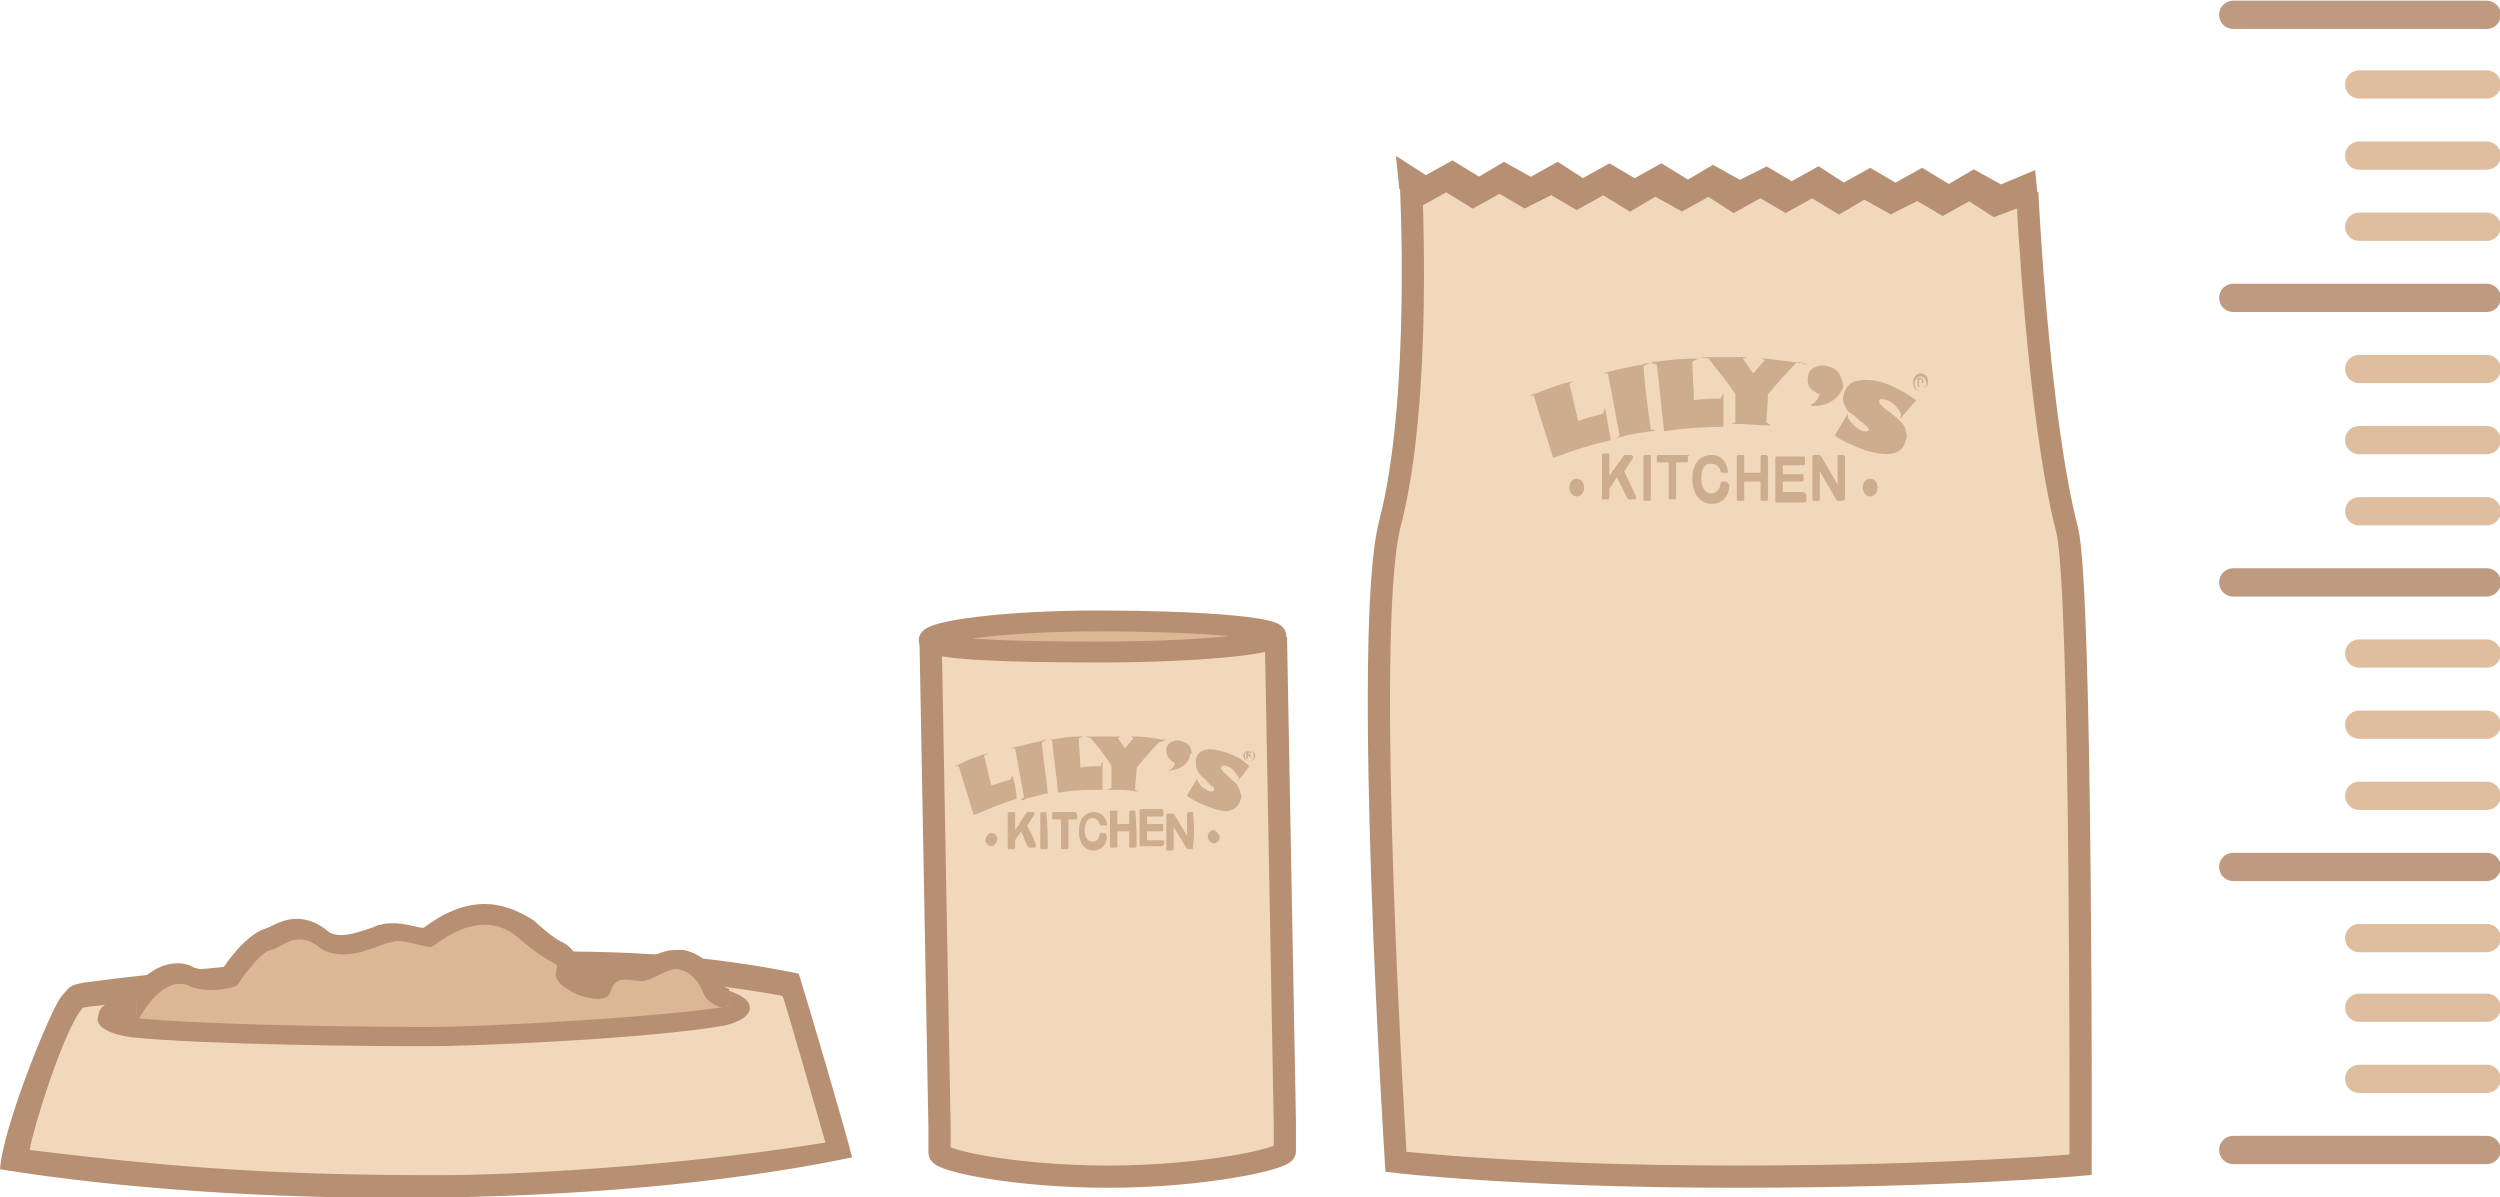 <?xml version="1.0" encoding="utf-8"?>
<!-- Generator: Adobe Illustrator 22.0.1, SVG Export Plug-In . SVG Version: 6.00 Build 0)  -->
<svg version="1.1" id="Cream_Border" xmlns="http://www.w3.org/2000/svg" xmlns:xlink="http://www.w3.org/1999/xlink" x="0px"
	 y="0px" viewBox="0 0 168.7 80.8" style="enable-background:new 0 0 168.7 80.8;" xml:space="preserve">
<style type="text/css">
	.st0{opacity:0.9;}
	.st1{fill:none;stroke:#B78F72;stroke-width:1.908;stroke-linecap:round;stroke-miterlimit:10;}
	.st2{fill:none;stroke:#DCB796;stroke-width:1.908;stroke-linecap:round;stroke-miterlimit:10;}
	.st3{fill:#F1D8BA;stroke:#B78F72;stroke-width:1.5;stroke-miterlimit:10;}
	.st4{opacity:0.6;}
	.st5{fill:#B78F72;}
	.st6{fill:#B78F72;stroke:#B78F72;stroke-miterlimit:10;}
	.st7{fill:#F1D8BA;}
	.st8{clip-path:url(#SVGID_2_);}
	.st9{fill:#DCB796;}
	.st10{fill:#DCB796;stroke:#B78F72;stroke-width:1.408;stroke-linecap:round;stroke-linejoin:round;stroke-miterlimit:10;}
</style>
<g>
	<g class="st0">
		<g>
			<line class="st1" x1="167.8" y1="1" x2="150.7" y2="1"/>
			<line class="st2" x1="167.8" y1="5.7" x2="159.2" y2="5.7"/>
			<line class="st2" x1="167.8" y1="10.5" x2="159.2" y2="10.5"/>
			<line class="st2" x1="167.8" y1="15.3" x2="159.2" y2="15.3"/>
			<line class="st1" x1="167.8" y1="20.1" x2="150.7" y2="20.1"/>
			<line class="st2" x1="167.8" y1="24.9" x2="159.2" y2="24.9"/>
			<line class="st2" x1="167.8" y1="29.7" x2="159.2" y2="29.7"/>
			<line class="st2" x1="167.8" y1="34.5" x2="159.2" y2="34.5"/>
			<line class="st1" x1="167.8" y1="39.3" x2="150.7" y2="39.3"/>
			<line class="st2" x1="167.8" y1="44.1" x2="159.2" y2="44.1"/>
			<line class="st2" x1="167.8" y1="48.9" x2="159.2" y2="48.9"/>
			<line class="st2" x1="167.8" y1="53.7" x2="159.2" y2="53.7"/>
			<line class="st1" x1="167.8" y1="58.5" x2="150.7" y2="58.5"/>
			<line class="st2" x1="167.8" y1="63.3" x2="159.2" y2="63.3"/>
			<line class="st2" x1="167.8" y1="68" x2="159.2" y2="68"/>
			<line class="st2" x1="167.8" y1="72.8" x2="159.2" y2="72.8"/>
			<line class="st1" x1="167.8" y1="77.6" x2="150.7" y2="77.6"/>
		</g>
	</g>
	<g>
		<g>
			<g>
				<path class="st3" d="M95.2,12.2c0,0,0.8,14.7-1.4,23.1c-1.9,7.2,0.4,43.1,0.4,43.1s8.4,1,22.9,1s23.3-0.8,23.3-0.8
					s0.1-38.7-0.9-42.8c-2-7.7-2.7-22.8-2.7-22.8"/>
			</g>
			<g id="XMLID_25_" class="st4">
				<path id="XMLID_75_" class="st5" d="M106.9,32.9c0,0.3-0.2,0.6-0.5,0.6c-0.3,0-0.5-0.3-0.5-0.6c0-0.3,0.2-0.6,0.5-0.6
					C106.7,32.3,106.9,32.6,106.9,32.9"/>
				<path id="XMLID_71_" class="st5" d="M126.7,32.9c0,0.3-0.2,0.6-0.5,0.6c-0.3,0-0.5-0.3-0.5-0.6c0-0.3,0.2-0.6,0.5-0.6
					C126.5,32.3,126.7,32.6,126.7,32.9"/>
				<path id="XMLID_69_" class="st5" d="M113.9,30.7l-2,0c-0.1,0-0.1,0.1-0.1,0.1l0,0.3c0,0.1,0,0.1,0.1,0.1l0.7,0l0,2.4
					c0,0.1,0,0.1,0.1,0.1l0.3,0c0.1,0,0.1-0.1,0.1-0.1l0-2.4l0.7,0c0.1,0,0.1-0.1,0.1-0.1l0-0.3C114,30.8,114,30.7,113.9,30.7"/>
				<path id="XMLID_68_" class="st5" d="M111.3,30.7l-0.3,0c-0.1,0-0.1,0.1-0.1,0.1l0,2.9c0,0.1,0,0.1,0.1,0.1l0.3,0
					c0.1,0,0.1-0.1,0.1-0.1l0-2.9C111.4,30.8,111.4,30.7,111.3,30.7"/>
				<path id="XMLID_67_" class="st5" d="M116.5,32.5l-0.3,0c-0.1,0-0.1,0.1-0.1,0.1c0,0.4-0.3,0.7-0.6,0.7c-0.4,0-0.7-0.4-0.7-1
					c0-0.4,0.1-1.1,0.7-1c0.2,0,0.5,0.1,0.6,0.5c0,0.1,0.1,0.1,0.1,0.1l0.3,0c0,0,0.1,0,0.1,0c0,0,0-0.1,0-0.1
					c-0.1-0.7-0.5-1.1-1.1-1.1c-0.8,0-1.3,0.6-1.3,1.6c0,1,0.5,1.7,1.3,1.7c0.7,0,1.2-0.5,1.2-1.3C116.6,32.6,116.6,32.6,116.5,32.5
					C116.6,32.5,116.5,32.5,116.5,32.5"/>
				<path id="XMLID_66_" class="st5" d="M109.6,31.8l0.6-0.9c0,0,0-0.1,0-0.1c0,0-0.1-0.1-0.1-0.1l-0.4,0c0,0-0.1,0-0.1,0l-1,1.4
					l0-1.4c0-0.1,0-0.1-0.1-0.1l-0.3,0c-0.1,0-0.1,0.1-0.1,0.1l0,2.9c0,0.1,0,0.1,0.1,0.1l0.3,0c0.1,0,0.1-0.1,0.1-0.1l0-0.6
					l0.5-0.8l0.7,1.4c0,0,0.1,0.1,0.1,0.1l0.4,0c0,0,0.1,0,0.1-0.1c0,0,0-0.1,0-0.1L109.6,31.8z"/>
				<path id="XMLID_65_" class="st5" d="M124.4,30.7l-0.3,0c-0.1,0-0.1,0.1-0.1,0.1l0,1.9l-1.1-1.9c0,0-0.1-0.1-0.1-0.1l-0.4,0
					c-0.1,0-0.1,0.1-0.1,0.1l0,2.9c0,0.1,0.1,0.1,0.1,0.1l0.3,0c0.1,0,0.1-0.1,0.1-0.1l0-1.9l1.1,1.9c0,0,0.1,0.1,0,0.1l0.4,0
					c0.1,0,0.2-0.1,0.2-0.1l0-2.9C124.5,30.8,124.4,30.7,124.4,30.7"/>
				<path id="XMLID_63_" class="st5" d="M121.7,33.2l-1.4,0l0-0.7l1.3,0c0.1,0,0.1-0.1,0.1-0.1l0-0.3c0-0.1,0-0.1-0.1-0.1l-1.3,0
					l0-0.6l1.4,0c0.1,0,0.1-0.1,0.1-0.1l0-0.4c0-0.1,0-0.1-0.1-0.1l-1.8,0c-0.1,0-0.1,0.1-0.1,0.1l0,2.9c0,0.1,0,0.1,0.1,0.1l1.9,0
					c0.1,0,0.1-0.1,0.1-0.1l0-0.4C121.8,33.3,121.8,33.2,121.7,33.2"/>
				<path id="XMLID_56_" class="st5" d="M119.2,30.7l-0.3,0c-0.1,0-0.1,0.1-0.1,0.1l0,1.1l-1.1,0l0-1.1c0-0.1,0-0.1-0.1-0.1l-0.3,0
					c-0.1,0-0.1,0.1-0.1,0.1l0,2.9c0,0.1,0,0.1,0.1,0.1l0.3,0c0.1,0,0.1-0.1,0.1-0.1l0-1.2l1.1,0l0,1.2c0,0.1,0,0.1,0.1,0.1l0.3,0
					c0.1,0,0.1-0.1,0.1-0.1l0-2.9C119.3,30.8,119.2,30.7,119.2,30.7"/>
				<path id="XMLID_44_" class="st5" d="M129.6,26.4c-0.3,0-0.5-0.2-0.5-0.6c0-0.3,0.2-0.6,0.5-0.6c0.3,0,0.5,0.2,0.5,0.6
					C130.1,26.1,129.8,26.4,129.6,26.4 M129.6,25.4c-0.2,0-0.4,0.2-0.4,0.5c0,0.3,0.2,0.5,0.4,0.5c0.2,0,0.4-0.2,0.4-0.5
					C130,25.6,129.8,25.4,129.6,25.4 M129.4,25.5l0.2,0c0.1,0,0.2,0.1,0.2,0.2c0,0.1-0.1,0.2-0.1,0.2v0c0,0,0.1,0.1,0.1,0.1l0.1,0.1
					l-0.1,0l0-0.1c-0.1-0.1-0.1-0.2-0.2-0.2l-0.1,0l0,0.3l-0.1,0L129.4,25.5z M129.6,25.8c0.1,0,0.1,0,0.1-0.1c0-0.1,0-0.1-0.1-0.1
					l-0.1,0l0,0.2L129.6,25.8z"/>
				<path id="XMLID_43_" class="st5" d="M124.1,25.2c-0.2-0.3-0.4-0.4-0.8-0.5c-0.3-0.1-0.6,0-0.9,0.1c-0.3,0.2-0.4,0.4-0.4,0.7
					c-0.1,0.5,0.2,0.9,0.8,1.1c-0.1,0.3-0.3,0.6-0.6,0.7l0.1,0.1c0.5,0,1-0.1,1.4-0.4c0.4-0.3,0.6-0.6,0.7-1
					C124.3,25.8,124.3,25.5,124.1,25.2"/>
				<path id="XMLID_42_" class="st5" d="M122,24.6c-0.1,0-0.3,0-0.4-0.1c-0.8-0.1-1.6-0.2-2.4-0.3c-0.1,0-0.3,0-0.4,0l0,0l0.3,0.1
					c-0.3,0.3-0.5,0.6-0.8,0.9c-0.2-0.3-0.4-0.6-0.7-1l0.3-0.1l0,0c-0.1,0-0.3,0-0.4,0c-0.8,0-1.6,0-2.4,0c-0.1,0-0.3,0-0.4,0l0,0
					l0.6,0.1c0.6,0.8,1.3,1.6,1.8,2.4c0,0.6,0,1.2,0,1.9l-0.3,0.1l0,0c0.1,0,0.2,0,0.3,0c0.7,0,1.4,0.1,2.1,0.1c0.1,0,0.2,0,0.3,0
					l0,0l-0.3-0.2c0-0.6,0.1-1.2,0.1-1.9c0.6-0.7,1.3-1.5,2-2.2L122,24.6L122,24.6z"/>
				<path id="XMLID_41_" class="st5" d="M128.3,28.5c-0.2-0.2-0.4-0.4-0.8-0.7c-0.3-0.2-0.5-0.4-0.6-0.5c-0.1-0.1-0.1-0.2-0.1-0.2
					c0-0.2,0.2-0.2,0.5-0.1c0.4,0.1,0.8,0.5,1,1l-0.1,0.3l0,0l1.1-1.3c-0.6-0.4-1.2-0.8-2-1.1c-0.8-0.3-1.5-0.3-2-0.2
					c-0.5,0.1-0.8,0.5-0.9,1c-0.1,0.3,0,0.5,0.1,0.7c0.1,0.2,0.2,0.4,0.4,0.5c0.2,0.1,0.4,0.3,0.6,0.5c0.3,0.2,0.4,0.3,0.5,0.4
					c0.1,0.1,0.1,0.2,0.1,0.2c0,0.1-0.1,0.1-0.1,0.1c-0.1,0-0.2,0-0.3,0c-0.2-0.1-0.4-0.2-0.6-0.4c-0.2-0.2-0.3-0.3-0.4-0.5l0-0.3
					l0,0l-0.9,1.5c0.6,0.4,1.3,0.7,2.1,1c0.7,0.2,1.3,0.3,1.8,0.2c0.5-0.1,0.8-0.4,0.9-0.9c0.1-0.2,0.1-0.4,0-0.6
					C128.6,28.9,128.5,28.7,128.3,28.5"/>
				<path id="XMLID_40_" class="st5" d="M111.4,29c-0.2-1.4-0.4-2.8-0.5-4.3l0.4-0.2l0,0c-0.1,0-0.3,0-0.4,0.1
					c-0.8,0.1-1.6,0.3-2.4,0.5c-0.1,0-0.3,0.1-0.4,0.1l0,0l0.4,0c0.3,1.4,0.5,2.8,0.8,4.2l-0.3,0.2l0,0c0.1,0,0.2-0.1,0.3-0.1
					c0.7-0.2,1.4-0.3,2.1-0.4c0.1,0,0.2,0,0.3-0.1l0,0L111.4,29z"/>
				<path id="XMLID_39_" class="st5" d="M108.3,27.5L108.3,27.5l-0.1,0.4c-0.6,0.2-1.2,0.3-1.7,0.5c-0.2-0.8-0.4-1.7-0.6-2.5
					l0.3-0.2l0,0c-0.1,0-0.2,0.1-0.4,0.1c-0.8,0.2-1.5,0.5-2.3,0.8c-0.1,0-0.2,0.1-0.4,0.1l0,0l0.4,0c0.4,1.4,0.9,2.8,1.3,4.2
					c1.3-0.5,2.6-0.9,3.9-1.2L108.3,27.5z"/>
				<path id="XMLID_38_" class="st5" d="M116.3,26.5L116.3,26.5l-0.2,0.4c-0.6,0-1.2,0-1.8,0.1c0-0.9-0.1-1.7-0.1-2.6l0.4-0.2l0,0
					c-0.1,0-0.3,0-0.4,0c-0.8,0-1.6,0.1-2.4,0.2c-0.1,0-0.3,0-0.4,0.1l0,0l0.4,0.1c0.2,1.5,0.3,3,0.5,4.5c1.3-0.2,2.7-0.3,4-0.3
					L116.3,26.5z"/>
			</g>
			<polygon class="st6" points="134.6,14.1 137,13.2 136.9,12.2 135,13 133.2,12 131.5,13 129.7,11.9 127.9,12.9 126.2,11.9 
				124.4,12.9 122.7,11.8 120.9,12.8 119.2,11.8 117.4,12.7 115.6,11.7 113.9,12.7 112.1,11.6 110.3,12.6 108.6,11.6 106.8,12.6 
				105.1,11.5 103.3,12.5 101.5,11.5 99.8,12.5 98,11.4 96.2,12.4 94.8,11.5 94.9,12.5 95.8,13.4 97.6,12.4 99.4,13.5 101.2,12.5 
				102.9,13.5 104.7,12.6 106.4,13.6 108.2,12.6 110,13.7 111.7,12.7 113.5,13.7 115.3,12.7 117,13.8 118.8,12.8 120.5,13.8 
				122.3,12.8 124.1,13.9 125.8,12.9 127.6,13.9 129.4,13 131.1,14 132.9,13 			"/>
		</g>
	</g>
	<g>
		<g>
			<path class="st5" d="M0,78.9C0.2,76,3.4,68.2,4.1,67.3c0.6-0.7,0.5-0.8,1.6-1c4.4-0.6,18.3-2.1,25.9-2.1c7.9,0,13.9-0.2,22.3,1.5
				c0.6,1.9,3.3,11.1,3.6,12.4C40.2,81.7,16,81.5,0,78.9z"/>
			<path class="st7" d="M7.1,67.8C6.5,67.9,6,67.9,5.6,68c-1.3,1.4-3.4,8.3-3.6,9.6c10.6,1.3,17.4,1.7,27.7,1.7c5,0,16.1-0.6,26-2.2
				c-0.3-1-2.7-9.5-2.9-9.9c-0.5-0.1-4.1-0.7-4.8-0.7c1.1,0.3,2.6,0.7,2.6,1.5c0,0.4-0.4,0.9-1.7,1.2c-5,0.9-16.9,1.4-20.1,1.4
				c-4,0-14.9-0.1-19.9-0.6c-1.5-0.2-2.4-0.7-2.3-1.3C6.7,68.1,6.8,68,7.1,67.8z"/>
		</g>
		<g>
			<defs>
				<path id="SVGID_1_" d="M9.2,68.7c5,0.5,15.9,0.6,19.9,0.6c3.2,0,15.1-0.6,20.1-1.4V57.8h-40V68.7z"/>
			</defs>
			<clipPath id="SVGID_2_">
				<use xlink:href="#SVGID_1_"  style="overflow:visible;"/>
			</clipPath>
			<g class="st8">
				<path class="st9" d="M31,71.2c-8.8,0-16.1-0.6-21.8-1.7l-0.9-0.2l0.4-0.8c0.1-0.3,1.4-2.7,3.3-2.7c0.3,0,0.6,0.1,0.8,0.2
					c0.5,0.2,1,0.3,1.5,0.3c0.5,0,0.9-0.1,1.1-0.1c0.6-1,1.7-2.4,2.6-2.5c0.1,0,0.3-0.1,0.4-0.2c0.4-0.2,0.9-0.5,1.5-0.5
					c0.6,0,1.1,0.2,1.7,0.7c0.3,0.3,0.7,0.4,1.2,0.4c0.8,0,1.7-0.4,2.4-0.6c0.2-0.1,0.4-0.2,0.5-0.2C26,63,26.3,63,26.5,63
					c0.6,0,1.2,0.2,1.7,0.3c0.1,0,0.3,0.1,0.5,0.1c0.1-0.1,0.2-0.1,0.3-0.2c0.8-0.5,2.1-1.4,3.7-1.4c1,0,1.9,0.4,2.7,1
					c1.2,1,1.9,1.4,2.2,1.5c0.5,0.3,0.8,0.5,0.6,1.2l0,0.2c0.1,0.2,1.3,0.8,2.1,0.8c0.2,0,0.3,0,0.3,0c0.2-1,1-1.2,1.5-1.2
					c0.2,0,0.5,0,0.7,0.1c0.2,0,0.3,0.1,0.5,0.1l0,0c0.2,0,0.5-0.2,0.9-0.3c0.4-0.2,1-0.5,1.5-0.5c0.1,0,0.2,0,0.3,0
					c1.2,0.2,1.8,1.2,2.2,2.1c0.2,0.4,0.9,0.6,1.4,0.7c0.2,0,0.4,0.1,0.5,0.1c0.5,0.2,2.7,1.1,3,1.2l2.6,1.1l-2.8,0.3
					C52.7,70.1,42.6,71.2,31,71.2z"/>
				<path class="st5" d="M32.7,62.4c0.7,0,1.5,0.2,2.3,0.9c2.8,2.4,2.7,1.3,2.5,2.4c-0.1,0.8,1.7,1.7,2.8,1.7c0.5,0,0.8-0.1,0.9-0.5
					c0.2-0.6,0.5-0.8,0.9-0.8c0.4,0,0.8,0.1,1.2,0.1c0,0,0,0,0,0c0.7,0,1.6-0.8,2.3-0.8c0.1,0,0.1,0,0.2,0c0.8,0.2,1.3,0.7,1.7,1.7
					c0.5,1,1.9,1,2.3,1.1c0.5,0.1,2.9,1.2,2.9,1.2s-10,1-21.7,1c-7.3,0-15.2-0.4-21.6-1.7c0,0,1.2-2.3,2.7-2.3c0.2,0,0.4,0,0.6,0.1
					c0.6,0.3,1.2,0.3,1.7,0.3c0.9,0,1.6-0.3,1.6-0.3s1.5-2.3,2.3-2.4c0.5-0.1,1.1-0.7,1.9-0.7c0.4,0,0.8,0.1,1.3,0.5
					c0.5,0.4,1.1,0.5,1.7,0.5c1.3,0,2.5-0.7,3.1-0.8c0.1,0,0.3-0.1,0.5-0.1c0.8,0,1.8,0.4,2.2,0.4c0,0,0,0,0,0
					C29.1,64.1,30.7,62.4,32.7,62.4 M32.7,61c-1.8,0-3.3,1-4.1,1.6c0,0,0,0-0.1,0c0,0-0.1,0-0.1,0c-0.5-0.1-1.2-0.3-1.8-0.3
					c-0.3,0-0.6,0-0.9,0.1c-0.2,0-0.3,0.1-0.6,0.2c-0.6,0.2-1.4,0.5-2.1,0.5c-0.4,0-0.6-0.1-0.8-0.2c-0.7-0.6-1.4-0.9-2.2-0.9
					c-0.8,0-1.5,0.4-1.9,0.6c-0.1,0-0.2,0.1-0.3,0.1C17,63,16,63.9,15,65.4c-0.2,0-0.4,0.1-0.7,0.1c-0.4,0-0.8-0.1-1.2-0.2
					C12.8,65.1,12.4,65,12,65c-2.2,0-3.7,2.6-3.9,3.1l-0.8,1.7l1.8,0.4c5.7,1.1,13.1,1.7,21.9,1.7c11.6,0,21.8-1,21.9-1l5.6-0.6
					l-5.2-2.2c-0.6-0.2-2.5-1.1-3-1.2c-0.1,0-0.3-0.1-0.6-0.1c-0.2,0-0.8-0.1-0.9-0.3c-0.5-1-1.2-2.1-2.7-2.4c-0.1,0-0.3,0-0.5,0
					c-0.7,0-1.3,0.3-1.8,0.5c-0.2,0.1-0.5,0.2-0.6,0.2c0,0-0.2,0-0.3-0.1c-0.2,0-0.5-0.1-0.8-0.1c-0.9,0-1.6,0.4-2,1.2
					c-0.4-0.1-0.9-0.3-1.1-0.4c0.1-1-0.5-1.5-1-1.8c-0.3-0.1-0.9-0.5-2-1.5C34.9,61.4,33.8,61,32.7,61L32.7,61z"/>
			</g>
		</g>
	</g>
	<g>
		<path class="st3" d="M86.1,43l0.6,32.7l0,2c0,0.5-5.5,1.7-11.9,1.7c-6.4,0-11.4-1.1-11.4-1.6l0-1.7l-0.6-32.7"/>
		<g>
			<g>
				<g>
					<g class="st4">
						<g>
							<g>
								<g>
									<path class="st5" d="M84.3,51.4c-0.2,0-0.4-0.2-0.4-0.4c0-0.2,0.2-0.4,0.4-0.4c0.2,0,0.4,0.2,0.4,0.4
										C84.7,51.2,84.5,51.4,84.3,51.4z M84.3,50.6c-0.2,0-0.3,0.2-0.3,0.4c0,0.2,0.1,0.4,0.3,0.4c0.2,0,0.3-0.2,0.3-0.4
										C84.6,50.8,84.5,50.6,84.3,50.6z M84.1,50.7c0.1,0,0.1,0,0.2,0c0.1,0,0.1,0.1,0.1,0.1c0,0.1,0,0.1-0.1,0.1c0,0,0,0,0,0
										c0,0,0.1,0.1,0.1,0.1c0,0,0,0.1,0,0.1c0,0-0.1,0-0.1,0c0,0,0,0,0-0.1C84.3,51,84.3,51,84.2,51c0,0,0,0,0,0
										c0,0.1,0,0.1,0,0.2c0,0,0,0-0.1,0C84.1,51,84.1,50.9,84.1,50.7z M84.3,50.9C84.3,50.9,84.4,50.9,84.3,50.9
										c0.1-0.1,0.1-0.1,0-0.1c0,0-0.1,0-0.1,0C84.2,50.8,84.2,50.9,84.3,50.9C84.2,50.9,84.3,50.9,84.3,50.9z"/>
								</g>
								<g>
									<path class="st5" d="M67.3,56.6c0,0.2-0.2,0.5-0.4,0.5c-0.2,0-0.4-0.2-0.4-0.4c0-0.2,0.2-0.5,0.4-0.5
										C67.1,56.2,67.3,56.4,67.3,56.6z"/>
								</g>
								<g>
									<path class="st5" d="M82.3,56.5c0,0.3-0.2,0.4-0.4,0.4c-0.2,0-0.4-0.2-0.4-0.5c0-0.2,0.2-0.4,0.4-0.4
										C82.1,56.1,82.3,56.3,82.3,56.5z"/>
								</g>
								<g>
									<path class="st5" d="M72.6,54.8c-0.5,0-1,0-1.5,0c0,0-0.1,0-0.1,0.1c0,0.1,0,0.2,0,0.3c0,0.1,0,0.1,0.1,0.1
										c0.2,0,0.4,0,0.5,0c0,0.6,0,1.3,0,1.9c0,0.1,0,0.1,0.1,0.1c0.1,0,0.2,0,0.3,0c0,0,0.1,0,0.1-0.1c0-0.6,0-1.3,0-1.9
										c0.2,0,0.4,0,0.5,0c0,0,0.1,0,0.1-0.1C72.7,55.1,72.7,55,72.6,54.8C72.7,54.8,72.6,54.8,72.6,54.8z"/>
									<path class="st5" d="M70.6,54.8c-0.1,0-0.2,0-0.3,0c0,0-0.1,0-0.1,0.1c0,0.8,0,1.5,0,2.3c0,0.1,0,0.1,0.1,0.1
										c0.1,0,0.2,0,0.3,0c0,0,0.1,0,0.1-0.1C70.7,56.4,70.7,55.7,70.6,54.8C70.7,54.9,70.7,54.8,70.6,54.8z"/>
									<path class="st5" d="M74.6,56.2c-0.1,0-0.2,0-0.3,0c0,0-0.1,0-0.1,0.1c0,0.3-0.2,0.5-0.5,0.5c-0.3,0-0.5-0.3-0.5-0.8
										c0-0.3,0.1-0.8,0.5-0.8c0.2,0,0.4,0.1,0.5,0.4c0,0,0,0.1,0.1,0.1c0.1,0,0.2,0,0.3,0c0,0,0,0,0.1,0c0,0,0-0.1,0-0.1
										c-0.1-0.5-0.4-0.8-0.9-0.8c-0.6,0-1,0.5-1,1.3c0,0.8,0.4,1.3,1,1.3c0.5,0,0.9-0.4,0.9-1C74.6,56.3,74.6,56.2,74.6,56.2
										C74.6,56.2,74.6,56.2,74.6,56.2z"/>
									<path class="st5" d="M69.3,55.7c0.2-0.2,0.3-0.5,0.5-0.7c0,0,0-0.1,0-0.1c0,0,0-0.1-0.1-0.1c-0.1,0-0.2,0-0.3,0
										c0,0,0,0-0.1,0c-0.3,0.4-0.5,0.8-0.8,1.2c0-0.4,0-0.7,0-1.1c0-0.1,0-0.1-0.1-0.1c-0.1,0-0.2,0-0.3,0c0,0-0.1,0-0.1,0.1
										c0,0.8,0,1.5,0,2.3c0,0.1,0,0.1,0.1,0.1c0.1,0,0.2,0,0.3,0c0,0,0.1,0,0.1-0.1c0-0.2,0-0.3,0-0.5c0.1-0.2,0.3-0.4,0.4-0.6
										c0.2,0.4,0.3,0.8,0.5,1.1c0,0,0,0,0.1,0c0.1,0,0.2,0,0.3,0c0,0,0.1,0,0.1-0.1c0,0,0-0.1,0-0.1
										C69.8,56.7,69.6,56.2,69.3,55.7z"/>
									<path class="st5" d="M80.5,54.8c-0.1,0-0.2,0-0.3,0c0,0-0.1,0-0.1,0.1c0,0.5,0,1,0,1.5c-0.3-0.5-0.6-1-0.9-1.5
										c0,0,0,0-0.1,0c-0.1,0-0.2,0-0.3,0c0,0-0.1,0-0.1,0.1c0,0.8,0,1.5,0,2.3c0,0.1,0,0.1,0.1,0.1c0.1,0,0.2,0,0.3,0
										c0,0,0.1,0,0.1-0.1c0-0.5,0-1,0-1.5c0.3,0.5,0.6,1,0.9,1.5c0,0,0,0,0,0c0.1,0,0.2,0,0.3,0c0.1,0,0.1,0,0.1-0.1
										C80.6,56.4,80.6,55.6,80.5,54.8C80.6,54.8,80.5,54.8,80.5,54.8z"/>
									<path class="st5" d="M78.5,56.7c-0.4,0-0.7,0-1.1,0c0-0.2,0-0.4,0-0.6c0.3,0,0.6,0,1,0c0,0,0.1,0,0.1-0.1
										c0-0.1,0-0.2,0-0.3c0-0.1,0-0.1-0.1-0.1c-0.3,0-0.6,0-1,0c0-0.2,0-0.3,0-0.5c0.3,0,0.7,0,1,0c0,0,0.1,0,0.1-0.1
										c0-0.1,0-0.2,0-0.3c0-0.1,0-0.1-0.1-0.1c-0.5,0-0.9,0-1.4,0c0,0-0.1,0-0.1,0.1c0,0.8,0,1.5,0,2.3c0,0.1,0,0.1,0.1,0.1
										c0.5,0,0.9,0,1.4,0c0,0,0.1,0,0.1-0.1C78.6,57,78.6,56.9,78.5,56.7C78.6,56.8,78.6,56.7,78.5,56.7z"/>
									<path class="st5" d="M76.6,54.7c-0.1,0-0.2,0-0.3,0c0,0-0.1,0-0.1,0.1c0,0.3,0,0.6,0,0.8c-0.3,0-0.6,0-0.8,0
										c0-0.3,0-0.6,0-0.8c0-0.1,0-0.1-0.1-0.1c-0.1,0-0.2,0-0.3,0c0,0-0.1,0-0.1,0.1c0,0.8,0,1.5,0,2.3c0,0.1,0,0.1,0.1,0.1
										c0.1,0,0.2,0,0.3,0c0,0,0.1,0,0.1-0.1c0-0.3,0-0.6,0-1c0.3,0,0.6,0,0.8,0c0,0.3,0,0.6,0,1c0,0.1,0,0.1,0.1,0.1
										c0.1,0,0.2,0,0.3,0c0,0,0.1,0,0.1-0.1C76.7,56.4,76.7,55.6,76.6,54.7C76.7,54.8,76.6,54.7,76.6,54.7z"/>
								</g>
								<path class="st5" d="M80.3,50.4c-0.1-0.2-0.3-0.3-0.6-0.4c-0.3-0.1-0.5,0-0.7,0.1c-0.2,0.1-0.3,0.3-0.3,0.5
									c0,0.4,0.2,0.7,0.6,0.9c-0.1,0.3-0.2,0.4-0.5,0.5c0,0,0,0,0,0c0.4,0,0.7-0.1,1-0.3c0.3-0.2,0.5-0.5,0.5-0.8
									C80.5,50.9,80.4,50.6,80.3,50.4z"/>
								<path class="st5" d="M78.7,49.9c-0.1,0-0.2,0-0.3,0c-0.6-0.1-1.2-0.2-1.8-0.2c-0.1,0-0.2,0-0.3,0c0,0,0,0,0,0
									c0.1,0,0.1,0.1,0.2,0.1c-0.2,0.2-0.4,0.5-0.6,0.7c-0.2-0.3-0.3-0.5-0.5-0.7c0.1,0,0.1,0,0.2-0.1c0,0,0,0,0,0
									c-0.1,0-0.2,0-0.3,0c-0.6,0-1.2,0-1.8,0c-0.1,0-0.2,0-0.3,0c0,0,0,0,0,0c0.1,0,0.3,0.1,0.4,0.1c0.5,0.6,1,1.2,1.4,1.9
									c0,0.5,0,1,0,1.5c-0.1,0-0.2,0.1-0.3,0.1c0,0,0,0,0,0c0.1,0,0.2,0,0.3,0c0.5,0,1.1,0,1.6,0.1c0.1,0,0.2,0,0.3,0c0,0,0,0,0,0
									c-0.1,0-0.2-0.1-0.3-0.1c0-0.5,0.1-1,0.1-1.5c0.5-0.6,1-1.2,1.5-1.7C78.4,50,78.6,50,78.7,49.9
									C78.7,49.9,78.7,49.9,78.7,49.9z"/>
								<path class="st5" d="M83.5,53c-0.1-0.2-0.3-0.3-0.6-0.6c-0.2-0.2-0.4-0.3-0.4-0.4c-0.1-0.1-0.1-0.1-0.1-0.2
									c0-0.1,0.2-0.2,0.4-0.1c0.3,0.1,0.6,0.4,0.8,0.8c0,0.1-0.1,0.1-0.1,0.2c0,0,0,0,0,0c0.3-0.3,0.6-0.7,0.8-1
									c-0.4-0.4-0.9-0.7-1.5-0.9c-0.6-0.2-1.1-0.3-1.5-0.2c-0.4,0.1-0.6,0.4-0.6,0.8c0,0.2,0,0.4,0.1,0.6c0.1,0.2,0.2,0.3,0.3,0.4
									c0.1,0.1,0.3,0.2,0.4,0.4c0.2,0.2,0.3,0.3,0.4,0.3c0,0.1,0.1,0.1,0,0.2c0,0.1,0,0.1-0.1,0.1c-0.1,0-0.1,0-0.2,0
									c-0.2-0.1-0.3-0.2-0.5-0.3c-0.1-0.1-0.2-0.3-0.3-0.4c0-0.1,0-0.2,0-0.2c0,0,0,0,0,0c-0.2,0.4-0.5,0.8-0.7,1.2
									c0.4,0.3,1,0.6,1.6,0.8c0.6,0.2,1,0.3,1.3,0.2c0.3-0.1,0.6-0.3,0.7-0.7c0.1-0.2,0.1-0.3,0-0.5C83.7,53.4,83.6,53.2,83.5,53z
									"/>
								<path class="st5" d="M70.7,53.5c-0.1-1.1-0.3-2.2-0.4-3.4c0.1-0.1,0.2-0.1,0.3-0.2c0,0,0,0,0,0c-0.1,0-0.2,0-0.3,0.1
									c-0.6,0.1-1.2,0.3-1.8,0.4c-0.1,0-0.2,0.1-0.3,0.1c0,0,0,0,0,0c0.1,0,0.2,0,0.3,0c0.2,1.1,0.4,2.2,0.6,3.3
									c-0.1,0.1-0.2,0.1-0.2,0.2c0,0,0,0,0,0c0.1,0,0.2,0,0.3-0.1c0.5-0.1,1.1-0.3,1.6-0.4c0.1,0,0.2,0,0.3,0c0,0,0,0,0,0
									C70.8,53.5,70.7,53.5,70.7,53.5z"/>
								<path class="st5" d="M68.3,52.3C68.3,52.3,68.3,52.3,68.3,52.3c0,0.1-0.1,0.2-0.1,0.3c-0.4,0.1-0.9,0.3-1.3,0.4
									c-0.2-0.7-0.3-1.3-0.5-2c0.1-0.1,0.2-0.1,0.3-0.2c0,0,0,0,0,0c-0.1,0-0.2,0.1-0.3,0.1c-0.6,0.2-1.2,0.4-1.7,0.7
									c-0.1,0-0.2,0.1-0.3,0.1c0,0,0,0,0,0c0.1,0,0.2,0,0.3,0c0.3,1.1,0.7,2.2,1,3.3c1-0.4,1.9-0.8,2.9-1.1
									C68.6,53.5,68.5,52.9,68.3,52.3z"/>
								<path class="st5" d="M74.4,51.4C74.4,51.4,74.4,51.4,74.4,51.4c-0.1,0.1-0.1,0.2-0.1,0.3c-0.5,0-0.9,0-1.4,0.1
									c0-0.7-0.1-1.4-0.1-2c0.1,0,0.2-0.1,0.3-0.1c0,0,0,0,0,0c-0.1,0-0.2,0-0.3,0c-0.6,0-1.2,0.1-1.8,0.2c-0.1,0-0.2,0-0.3,0
									c0,0,0,0,0,0c0.1,0,0.2,0,0.3,0.1c0.1,1.2,0.3,2.3,0.4,3.5c1-0.2,2-0.2,3-0.2C74.4,52.6,74.4,52,74.4,51.4z"/>
							</g>
						</g>
					</g>
					<path class="st10" d="M86.1,42.9c0,0.6-5.6,1.1-12,1.1c-6.4,0-11.4-0.2-11.4-0.8s5-1.3,11.4-1.3C80.5,41.9,86.1,42.3,86.1,42.9
						z"/>
				</g>
			</g>
		</g>
	</g>
</g>
</svg>
